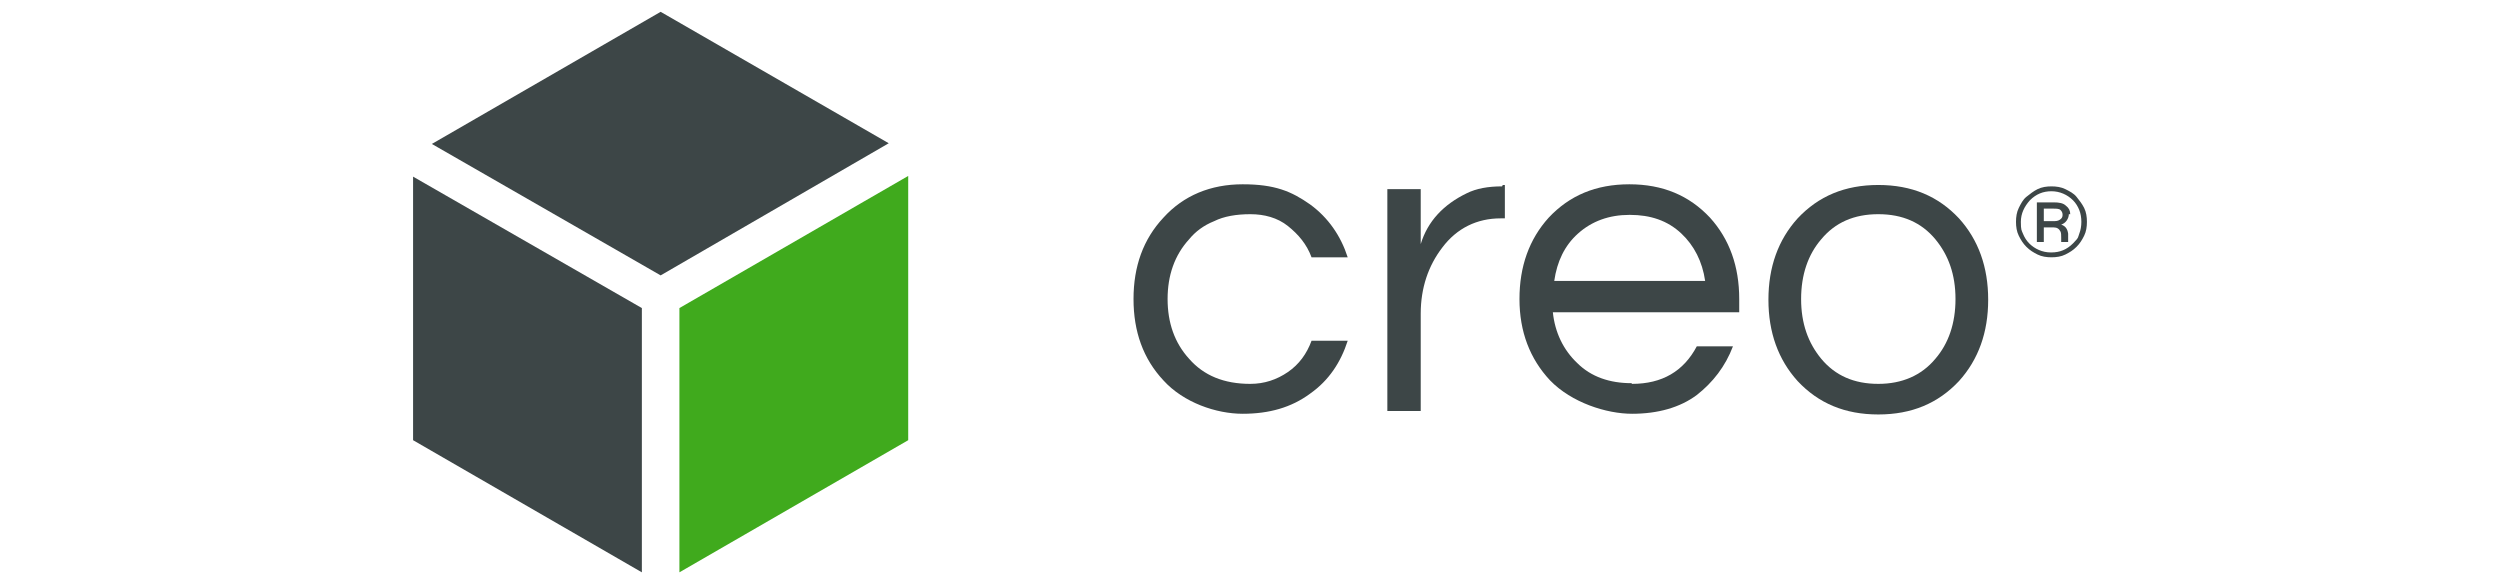<?xml version="1.0" encoding="UTF-8"?>
<svg id="Layer_1" xmlns="http://www.w3.org/2000/svg" version="1.1" viewBox="0 0 359.5 84">
  <!-- Generator: Adobe Illustrator 29.1.0, SVG Export Plug-In . SVG Version: 2.1.0 Build 142)  -->
  <defs>
    <style>
      .st0 {
        fill: #40aa1d;
      }

      .st1 {
        fill: #3d4647;
      }
    </style>
  </defs>
  <g>
    <path class="st1" d="M179.8,55.2c2,0,3.8-.6,5.4-1.7s2.7-2.6,3.4-4.5h5.2c-1,3.1-2.7,5.7-5.4,7.6-2.7,2-5.9,2.9-9.7,2.9s-8.5-1.6-11.4-4.8c-2.9-3.1-4.3-7-4.3-11.7s1.4-8.6,4.3-11.7c2.9-3.2,6.8-4.8,11.4-4.8s7,1,9.7,2.9c2.6,1.9,4.4,4.5,5.4,7.6h-5.2c-.7-1.9-1.9-3.3-3.4-4.5s-3.4-1.7-5.4-1.7-3.8.3-5.2,1c-1.5.6-2.7,1.5-3.6,2.6-2.1,2.3-3.1,5.2-3.1,8.6s1,6.3,3.1,8.6c2.1,2.4,5,3.6,8.8,3.6Z"/>
    <path class="st1" d="M216.1,26.6h.3v4.8h-.6c-3.4,0-6.3,1.4-8.4,4.2-2,2.6-3.1,5.8-3.1,9.5v14h-4.8v-31.9h4.8v7.9c1-3.3,3.3-5.7,6.6-7.3,1.4-.7,3.1-1,5.1-1Z"/>
    <path class="st1" d="M234.7,55.2c4.3,0,7.4-1.8,9.3-5.4h5.2c-1.1,2.9-2.9,5.2-5.2,7-2.4,1.8-5.6,2.7-9.3,2.7s-8.7-1.6-11.8-4.8c-2.9-3.1-4.4-7-4.4-11.7s1.4-8.6,4.2-11.7c3-3.2,6.8-4.8,11.6-4.8s8.6,1.6,11.6,4.8c2.8,3.1,4.2,7,4.2,11.7v1.9h-26.8c.3,2.9,1.5,5.4,3.5,7.3,2,2,4.7,2.9,7.8,2.9ZM234.3,30.9c-2.9,0-5.4.9-7.4,2.7-1.9,1.7-3,4-3.4,6.8h21.7c-.4-2.8-1.6-5.1-3.4-6.8-2-1.9-4.5-2.7-7.4-2.7Z"/>
    <path class="st1" d="M270.1,26.6c4.8,0,8.6,1.6,11.6,4.8,2.8,3.1,4.2,7,4.2,11.7s-1.4,8.6-4.2,11.7c-3,3.2-6.8,4.8-11.6,4.8s-8.6-1.6-11.6-4.8c-2.8-3.1-4.2-7-4.2-11.7s1.4-8.6,4.2-11.7c3-3.2,6.8-4.8,11.6-4.8ZM270.1,55.2c3.4,0,6.2-1.2,8.2-3.6,1.9-2.2,2.9-5.1,2.9-8.6s-1-6.3-2.9-8.6c-2-2.4-4.7-3.6-8.2-3.6s-6.2,1.2-8.2,3.6c-1.9,2.2-2.9,5.1-2.9,8.6s1,6.3,2.9,8.6c2,2.4,4.7,3.6,8.2,3.6Z"/>
    <path class="st1" d="M295,26.8c.7,0,1.4.1,2,.4.6.3,1.2.6,1.6,1.1s.8,1,1.1,1.6c.3.6.4,1.3.4,2s-.1,1.4-.4,2c-.3.6-.6,1.1-1.1,1.6s-1,.8-1.6,1.1c-.6.3-1.3.4-2,.4s-1.4-.1-2-.4-1.1-.6-1.6-1.1-.8-1-1.1-1.6c-.3-.6-.4-1.3-.4-2s.1-1.4.4-2c.3-.6.6-1.2,1.1-1.6s1-.8,1.6-1.1c.6-.3,1.3-.4,2-.4ZM295,36.3c1.2,0,2.2-.4,3.1-1.3s.7-.9.9-1.4c.2-.5.3-1.1.3-1.7s-.1-1.2-.3-1.7c-.2-.5-.5-1-.9-1.4-.8-.8-1.9-1.3-3.1-1.3s-2.2.4-3.1,1.3c-.8.9-1.3,1.9-1.3,3.1s.1,1.2.3,1.7c.2.5.5,1,.9,1.4.8.8,1.9,1.3,3.1,1.3ZM297.5,30.8c0,.3-.1.6-.3.9-.2.3-.5.5-.8.6.6.2.9.6,1,1.3,0,.2,0,.4,0,.5v.7h-1v-.6c0-.4,0-.7-.1-.9-.2-.4-.5-.6-1-.6h-1.4v2.1h-1v-5.7h2.4c.8,0,1.4.1,1.8.5.4.3.6.7.6,1.2ZM293.9,31.8h1.3c.4,0,.7,0,1-.2s.4-.4.4-.7-.1-.5-.3-.7c-.2-.2-.6-.2-1.1-.2h-1.3v1.8Z"/>
  </g>
  <polygon class="st1" points="95 39.6 127.8 20.6 95 1.7 62.1 20.7 95 39.6"/>
  <polygon class="st1" points="92.3 44.3 59.4 25.4 59.4 63.3 92.3 82.3 92.3 44.3"/>
  <polygon class="st0" points="97.7 44.3 97.7 82.3 130.6 63.3 130.6 25.3 97.7 44.3"/>
</svg>